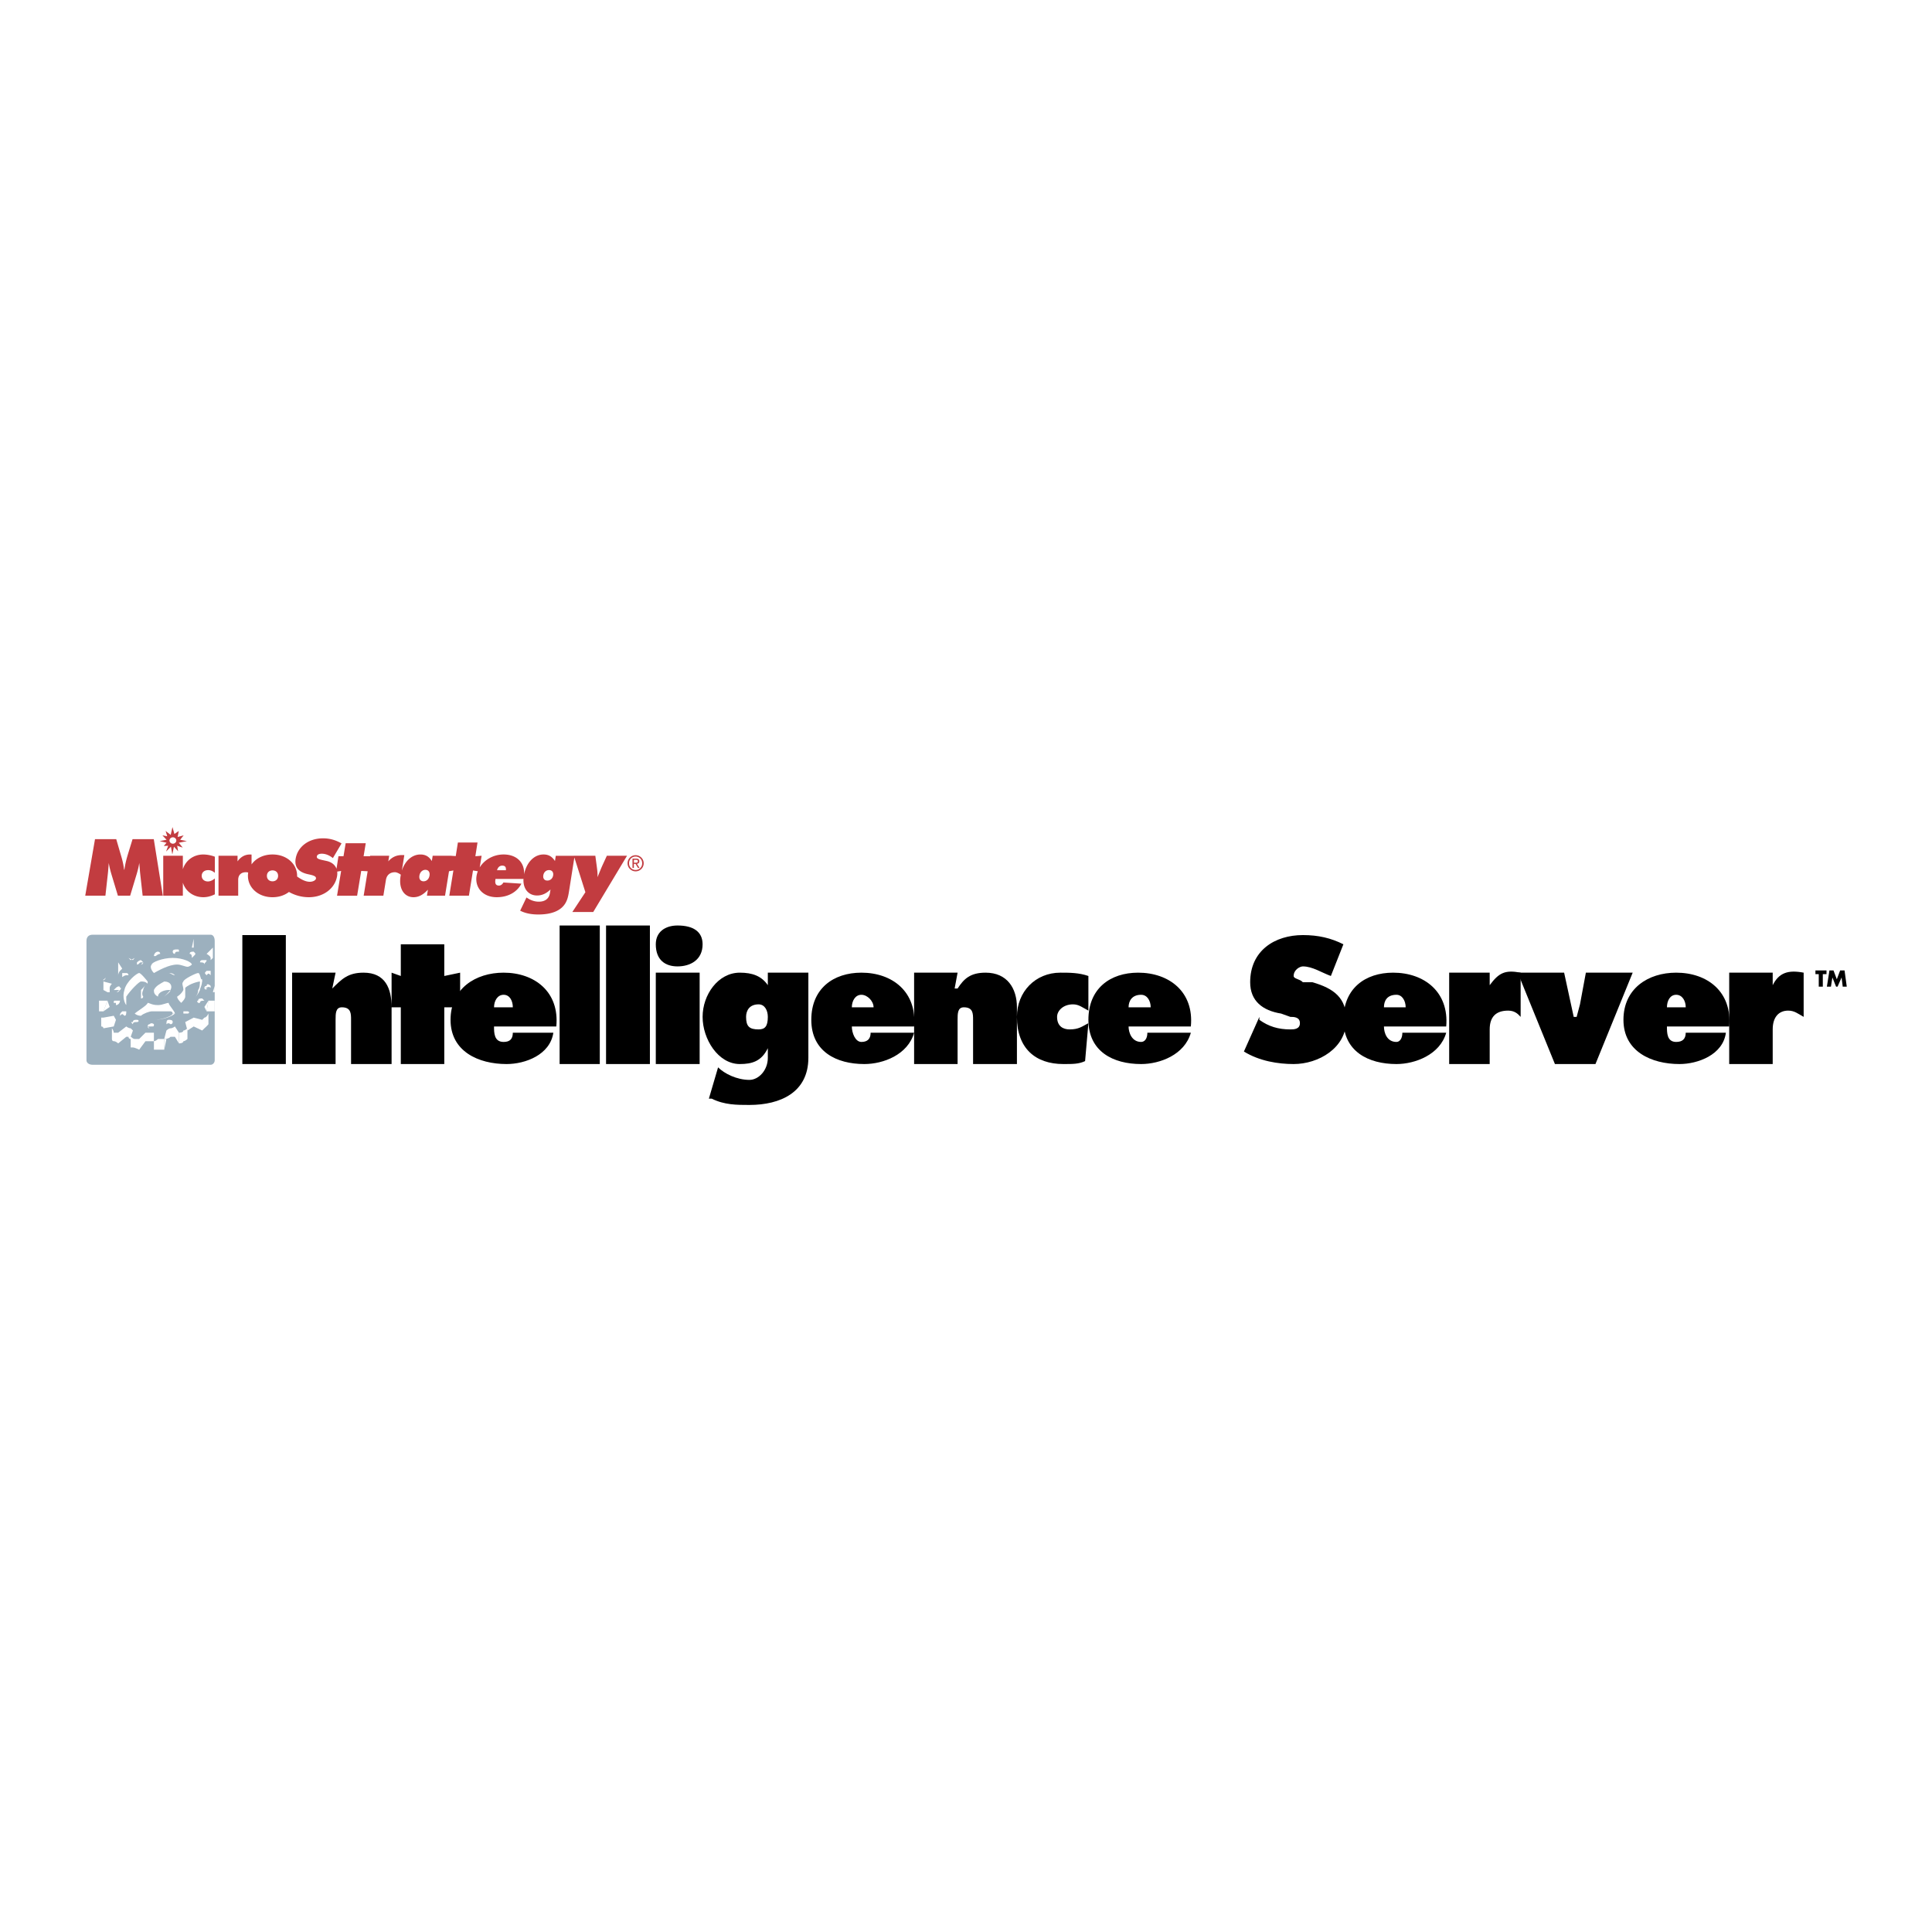 <svg xmlns="http://www.w3.org/2000/svg" width="2500" height="2500" viewBox="0 0 192.756 192.756"><g fill-rule="evenodd" clip-rule="evenodd"><path fill="#fff" d="M0 0h192.756v192.756H0V0z"/><path d="M21.018 106.233c.221 0 .404-.22.404-.44V93.881c0-.404-.184-.625-.404-.625H9.253c-.404 0-.625.221-.625.625v11.912c0 .221.221.44.625.44h11.765z" fill="#9cb0be"/><path d="M21.018 106.233c.221 0 .404-.22.404-.44 0 .221-.184.44-.404.44zM21.422 105.793V93.881v11.912zm0 0zM21.422 93.881c0-.404-.184-.625-.404-.625.22 0 .404.221.404.625zm0 0zM21.018 93.256H9.253h11.765zm0 0zM9.253 93.256c-.404 0-.625.221-.625.625 0-.404.221-.625.625-.625zm0 0zM8.628 93.881v11.912-11.912zm0 0zM8.628 105.793c0 .221.221.44.625.44-.404 0-.625-.219-.625-.44zm0 0zM9.253 106.233h11.765H9.253zm0 0z" fill="#9cb0be"/><path d="M14.069 99.616c.22 0 .22-.184.22-.184s-.22-.221 0-.662c0-.221.221-.404.221-.625h.221-.221c0 .221-.221.404-.441.625V99.616zM17.01 98.771h-.184c-.441 0-1.066.221-1.066.662-.404-.221-.404-.441-.404-.662.184-.404.625-.625 1.029-.846.625 0 .846.441.625.846zM18.702 96.455c.221 0 .441-.221.441-.221 0-.221-.845-.662-1.912-.662-1.029 0-2.096.441-2.096.662-.221.221 0 .624.221.845.404-.221 1.471-.845 2.316-.845.405 0 .809.221 1.03.221z" fill="#fff"/><path d="M14.731 98.146v-.221s-.662-.846-.846-.846c-.221 0-1.287.846-1.471 1.691-.221.662 0 1.287.184 1.508v-.846c.441-.662 1.287-1.508 1.471-1.508.221.001.441.001.662.222zM15.76 100.278c.441 0 .846-.221 1.066-.221 0 .221.625.846.625 1.066h-.221c0-.221-.221-.221-.221-.221h-1.875c-.221 0-.846.221-1.066.44-.405 0-.625-.22-.625-.22.221-.221 1.287-.846 1.287-1.066.185.002.405.222 1.03.222zM18.481 99.433v-.883c.441-.404 1.287-.625 1.471-.625h.22c-.22-.441-.22-.846-.404-.846-.22 0-1.47.625-1.47.846-.221.221 0 .441 0 .846-.221.441-.625.662-.625.662 0 .184.184.404.405.625.219-.221.403-.442.403-.625z" fill="#fff"/><path d="M19.326 99.616c.221-.184.441-.404.625-.846 0-.221.22-.404.22-1.066h-.22c0 .441 0 .846-.184 1.066.001.442-.22.663-.441.846zM15.356 101.749c1.029 0 1.875-.405 2.096-.625h-.221c0 .22-1.029.625-1.875.625zM15.981 97.3c.221 0 .404-.221.846-.221.184 0 .404.221.625.221h.22c.184 0 1.03-.661 1.25-.845-.221.184-1.066.845-1.25.845h-.22c-.221-.221-.441-.221-.625-.221-.442 0-.625.221-.846.221zM16.385 99.433c.221-.221.625-.441.625-.662-.183.22-.404.441-.625.662zM17.856 94.947h-.184s-.22 0-.22.221c-.221 0-.221-.221-.221-.221 0-.221.221-.221.441-.221.184.001.184.001.184.221zM17.672 95.168l.184-.221-.184.221zM14.731 102.41h.405c.221 0 .221 0 .221-.221 0 0-.221-.22-.441 0-.185 0-.185.221-.185.221zM14.915 102.595s-.184 0-.184-.185l.184.185zM15.981 95.168c-.221 0-.441.22-.441.22h-.184c0-.22.184-.441.404-.441 0 0 .221 0 .221.221zM15.981 95.388v-.22.22zM16.606 102.189c.221-.22.404 0 .404 0 .221 0 .221-.22.221-.22 0-.221-.221-.221-.404-.221-.221.001-.221.222-.221.441zM16.827 102.189h-.221.221zM14.29 96.014h-.22c-.184 0-.184.221-.405.221v-.221s.221-.221.405-.221l.22.221z" fill="#fff"/><path d="M14.069 96.234s.22 0 .22-.221l-.22.221zM18.297 101.344v-.22h.404c.221 0 .221-.221 0-.221h-.404v.441zM18.481 101.344h-.184.184zM12.819 97.3h-.22s-.184 0-.405.184v-.404h.405c.22-.001.22.22.22.22z" fill="#fff"/><path d="M12.415 97.483c.184 0 .184 0 .404-.184-.22.184-.22.184-.404.184zM19.768 100.058h.184c0-.221.22-.221.441-.221l-.221-.221c-.22 0-.404 0-.404.221-.221 0 0 .221 0 .221zM20.172 100.058h-.404.404zM11.79 98.771h-.441l.22-.221c.221-.184.405-.184.405 0 .22 0 0 .221 0 .221h-.184z" fill="#fff"/><path d="M11.569 98.991c.221 0 .221 0 .405-.221-.184.001-.184.221-.405.221zM20.393 98.55h.221s.184-.184.404 0v-.184c-.221-.221-.404-.221-.404 0-.221 0-.221.184-.221.184zM20.797 98.55c-.184.221-.404.221-.404 0 .22 0 .22.221.404 0zM11.569 100.278v-.221h-.22c0-.221 0-.221.22-.221h.405c0 .222-.184.442-.405.442zM11.349 100.278h.22-.22zM20.613 97.3c.184-.221.184-.221.404 0v-.441h-.404c-.22.22-.22.22 0 .441zM20.797 97.3h-.184.184zM12.415 101.344c-.221-.22-.221-.22-.441 0 0-.22 0-.22.22-.44h.405c0 .22 0 .44-.184.44zM11.974 101.344h.441-.441zM19.952 96.014c.22 0 .441 0 .441.221 0-.221.221-.221.221-.441h-.441c-.221-.001-.221.22-.221.22z" fill="#fff"/><path d="M20.172 96.234c-.22 0-.22 0-.22-.221 0 .221 0 .221.22.221zM13.665 102.189v-.22c-.221 0-.404 0-.404.22-.221-.22-.221-.22 0-.22 0-.221.184-.221.404-.221s.221.221 0 .221v.22z" fill="#fff"/><path d="M13.444 102.189s.221 0 .221-.22c0 .22-.221.22-.221.22zM18.922 95.168c.22 0 .22.22.22.404l.184-.184c.221-.22.221-.22 0-.441-.183 0-.404 0-.404.221zM18.922 95.388v-.22.22zM11.569 101.749l-.22-.405-1.03.184v1.067l1.03-.185.22-.661zM11.569 101.749l-.22-.405.22.405zM11.349 101.344l-1.029.185 1.029-.185zm0 0zM10.319 101.528v1.066-1.066zm0 0zM10.319 102.595l1.029-.185-1.029.185zm0 0zM11.349 102.41l.22-.661-.22.661zm0 0zM10.098 100.903v1.506c.221 0 .221.185.221.185v-1.066h-.221v-.625zM10.319 100.903l.625-.441-.221-.625-.404 1.066zM18.702 102.814l-.221-.844.845-.442.846.221v1.065l-.846-.404-.624.404zM18.702 102.814l-.221-.844.221.844zM18.481 101.97l.845-.441-.845.441zm0 0zM19.326 101.528l.846.221-.846-.221zm0 0zM20.172 101.749v1.065-1.065zm0 0zM20.172 102.814l-.846-.404.846.404zm0 0zM19.326 102.41l-.625.404.625-.404zm0 0zM20.797 101.124v1.065s-.184.221-.404.405l-.221.22v-1.065l.221-.221c.22 0 .404-.404.404-.404zM20.797 101.124v1.065-1.065z" fill="#fff"/><path d="M20.797 102.189s-.184.221-.404.405c.22-.184.404-.405.404-.405zm0 0zM20.393 102.595l-.221.22.221-.22zm0 0zM20.172 102.814v-1.065 1.065zm0 0zM20.172 101.749l.221-.221-.221.221zm0 0zM20.393 101.528c.221 0 .404-.404.404-.404s-.184.404-.404.404zm0 0zM20.613 100.903l-.22-.441.404-.625-.184 1.066zM20.613 100.903l-.22-.441.22.441zM20.393 100.462l.404-.625-.404.625zm0 0zM20.797 99.837l-.184 1.066.184-1.066zm0 0zM17.856 104.102l-.404-.662h-.441c-.184.221-.625.221-.625.221v1.066h-1.029v-.846h-.845l-.625.846s-.441-.221-.625-.221h-.222v-.846s-.221 0-.221-.221h-.22l-.809.662s-.221-.221-.441-.221c-.184 0-.184-.221-.184-.221v-1.065s.184.22.184.44h.441l.809-.625s.22.185.441.185l.221.22-.221.625s.221.221.404.221h.441l.625-.625h.845v.846s.184 0 .404-.221h.625l.221-.846s.221-.22.404-.22c.221 0 .441-.185.441-.185l.404.625v1.068h.002zM17.856 104.102l-.404-.663.404.663zM17.452 103.439h-.441.441zm0 0z" fill="#fff"/><path d="M17.01 103.439c-.184.221-.625.221-.625.221s.442 0 .625-.221zm0 0zM16.385 103.66v1.066-1.066zm0 0zM16.385 104.727h-.404.404zm0 0zM15.981 104.727h-.625.625zm0 0zM15.356 104.727v-.846.846zm0 0zM15.356 103.881h-.441.441zm0 0zM14.915 103.881h-.404.404zm0 0zM14.51 103.881l-.625.846.625-.846zm0 0zM13.885 104.727s-.441-.221-.625-.221c.184 0 .625.221.625.221zm0 0zM13.26 104.506h-.22.22zm0 0zM13.04 104.506v-.846.846zm0 0zM13.04 103.66s-.221 0-.221-.221c0 .221.221.221.221.221zm0 0zM12.819 103.439h-.22.22zm0 0zM12.599 103.439l-.809.662.809-.662zm0 0zM11.79 104.102s-.221-.221-.441-.221c.22 0 .441.221.441.221zm0 0zM11.349 103.881c-.184 0-.184-.221-.184-.221s0 .221.184.221zm0 0zM11.165 103.66v-1.065 1.065zm0 0zM11.165 102.595s.184.22.184.44c0-.221-.184-.44-.184-.44zm0 0zM11.349 103.035h0zm0 0zM11.79 103.035l.809-.625-.809.625zm0 0zM12.599 102.41s.22.185.441.185c-.221 0-.441-.185-.441-.185zm0 0zM13.04 102.595l.221.22-.221-.22zm0 0zM13.26 102.814l-.221.625.221-.625zm0 0zM13.04 103.439s.221.221.404.221c-.184 0-.404-.221-.404 0v-.221zm0 0zM13.444 103.66h0zm0 0zM13.885 103.66l.625-.625-.625.625zm0 0zM14.51 103.035h.404-.404zm0 0zM14.915 103.035h0zm0 0zM15.356 103.035v.846-.846zm0 0zM15.356 103.881s.184 0 .404-.221c-.22.221-.404.221-.404.221zm0 0zM15.76 103.66h0zm0 0zM16.385 103.66l.221-.846-.221.846zm0 0zM16.606 102.814s.221-.22.404-.22c-.183.001-.404.22-.404.22zm0 0zM17.01 102.595c.221 0 .441-.185.441-.185s-.22.185-.441.185zm0 0zM17.452 102.41l.404.625-.404-.625zm0 0zM17.856 103.035v1.066-1.066zm0 0zM18.702 103.66v-1.065s-.221.22-.404.22c0 .221-.441.221-.441.221v1.066s.441 0 .441-.221c.183 0 .404-.221.404-.221zM9.878 99.837h.845l-.404 1.066h-.441v-1.066zM9.878 99.837h.845-.845zM10.723 99.837l-.404 1.066.404-1.066zm0 0zM10.319 100.903h-.441.441zm0 0zM9.878 100.903v-1.066 1.066zm0 0zM21.422 99.837h-.625l-.184 1.066h.809v-1.066zM21.422 99.837h-.625.625zM20.797 99.837l-.184 1.066.184-1.066zm0 0zM20.613 100.903h.809-.809zm0 0zM21.422 100.903v-1.066 1.066zm0 0zM10.319 97.925v.846l.404.221h.221v-.441c0-.184.22-.404.22-.404l-.845-.222zM10.319 97.925v.846-.846zM10.319 98.771l.404.221-.404-.221zm0 0zM10.723 98.991h.221-.221zm0 0zM10.944 98.991v-.441.441zm0 0z" fill="#fff"/><path d="M10.944 98.55c0-.184.22-.404.22-.404s-.22.22-.22.404zm0 0zM11.165 98.146l-.845-.221.845.221zm0 0zM21.422 98.991h-.184l.184-.625v.625zM21.422 98.991h-.184.184zM21.238 98.991l.184-.625-.184.625zm0 0zM21.422 98.366v.625-.625zm0 0zM11.79 96.014V97.3s0-.221.184-.441l.22-.22-.404-.625zM13.885 94.543v.845s-.221 0 0 0v-.845zM21.238 94.543v1.029l-.221.221v-.221c0-.184-.404-.404-.404-.404l.625-.625zM21.238 94.543v1.029-1.029zM21.238 95.572l-.221.221.221-.221zm0 0zM21.018 95.793v-.221.221zm0 0z" fill="#fff"/><path d="M21.018 95.572c0-.184-.404-.404-.404-.404s.404.22.404.404zm0 0zM20.613 95.168l.625-.625-.625.625zm0 0zM19.326 93.661l-.184.882h.184v-.882zM19.326 93.661l-.183.882.183-.882zM19.143 94.543h.184-.184zm0 0zM19.326 94.543zm0 0zM19.326 94.543v-.882.882zm0 0zM10.503 97.483s0 .221-.184.221v.221s0-.221.184-.221v-.221zM12.819 95.572l.441.221h-.22l.404-.221-.184.221h-.22l-.221-.221zM11.349 97.3h.441v-.221.221h-.441zM14.915 94.543l.22.184h.221-.221l-.22-.184zM16.202 93.661l-.221.882h-.221.221l.221-.882zM17.231 93.881v.441h.221-.221v-.441zM18.481 93.881l-.404.441h-.221.221l.404-.441zM20.393 94.543l-.441.184h-.184.184l.441-.184zM21.422 95.572l-.184.221-.22-.221.22.221.184-.221zM14.069 94.543l.22-.221-.22.221h-.184.184zM16.606 93.661h.221-.625.404zM21.238 94.543l-.221-.221.221.221zM11.974 95.793l-.184.221.184-.221zM18.922 93.661h.625-.625zM16.385 104.727l.221-1.067h-.221v1.067zM9.878 99.433V100.904v-1.066-.405zM9.878 99.212v1.691-1.691z" fill="#fff"/><path d="M24.179 93.293h4.339v12.867h-4.339V93.293zM33.15 98.624c.956-.956 1.581-1.581 3.125-1.581 2.169 0 2.794 1.581 2.794 3.456v5.661h-4.044v-4.411c0-.625 0-1.25-.919-1.25-.625 0-.625.625-.625 1.25v4.411h-4.338v-9.117h4.338l-.331 1.581zM44.326 97.374l1.581-.331v3.456h-1.581v5.661h-4.338v-5.661h-.919v-3.456l.919.331v-3.162h4.338v3.162z"/><path d="M49.29 100.499c0-.625.331-1.25.956-1.25s.919.625.919 1.25H49.29zm6.212 1.911c.331-3.456-2.169-5.367-5.257-5.367-2.794 0-5.294 1.581-5.294 4.706 0 3.161 2.794 4.411 5.588 4.411 1.875 0 4.338-.919 4.669-3.125h-4.044c0 .625-.294.919-.919.919-.956 0-.956-.919-.956-1.544h6.213zM55.833 92.337h4.008v13.823h-4.008V92.337zM60.466 92.337h4.375v13.823h-4.375V92.337zM65.429 97.043h4.375v9.117h-4.375v-9.117zm4.669-2.831c0 1.581-1.25 2.206-2.5 2.206-1.213 0-2.169-.625-2.169-2.206 0-1.25.956-1.875 2.169-1.875 1.581 0 2.5.625 2.5 1.875zM74.437 101.454c0-.624.331-1.25 1.25-1.25.625 0 .919.626.919 1.25 0 .956-.294 1.25-.919 1.25-.92 0-1.25-.294-1.25-1.25zm6.213-4.411h-4.044v1.25c-.625-.919-1.544-1.25-2.794-1.25-2.169 0-3.713 2.206-3.713 4.411 0 2.206 1.544 4.706 3.713 4.706 1.25 0 2.169-.294 2.794-1.581v.956c0 1.25-.919 2.206-1.838 2.206-1.25 0-2.5-.625-3.125-1.25l-.919 3.125h.294c1.25.625 2.5.625 3.75.625 3.088 0 5.883-1.25 5.883-4.706v-8.492h-.001zM84.988 100.499c0-.625.331-1.25.956-1.25.588 0 1.213.625 1.213 1.25h-2.169zm6.213 1.911c.294-3.456-2.169-5.367-5.257-5.367-2.794 0-5 1.581-5 4.706 0 3.161 2.5 4.411 5.294 4.411 1.875 0 4.338-.919 4.963-3.125h-4.338c0 .625-.331.919-.919.919-.625 0-.956-.919-.956-1.544h6.213z"/><path d="M95.245 98.624h.294c.625-.956 1.25-1.581 2.795-1.581 2.168 0 3.125 1.581 3.125 3.456v5.661h-4.375v-4.411c0-.625 0-1.25-.92-1.25-.625 0-.625.625-.625 1.25v4.411h-4.338v-9.117h4.338l-.294 1.581zM108.59 100.83c-.625-.331-.955-.626-1.543-.626-.957 0-1.582.626-1.582 1.25 0 .956.625 1.25 1.25 1.25.92 0 1.25-.294 1.875-.625l-.33 3.787c-.625.294-1.213.294-2.17.294-2.793 0-4.631-1.581-4.631-4.706 0-2.5 1.838-4.411 4.338-4.411.918 0 1.838 0 2.793.331v3.456z"/><path d="M112.598 100.499c0-.625.332-1.25 1.25-1.25.625 0 .957.625.957 1.25h-2.207zm6.213 1.911c.332-3.456-2.168-5.367-5.256-5.367-2.795 0-4.965 1.581-4.965 4.706 0 3.161 2.465 4.411 5.258 4.411 1.875 0 4.338-.919 4.963-3.125h-4.338c0 .625-.293.919-.625.919-.918 0-1.25-.919-1.25-1.544h6.213zM125.648 101.454v.295c.92.661 1.877.955 3.09.955.33 0 .955 0 .955-.625s-.625-.625-.955-.625l-.92-.33c-1.838-.294-3.088-1.25-3.088-3.125 0-3.162 2.463-4.706 5.258-4.706 1.543 0 2.793.294 4.043.919l-1.25 3.162c-.918-.331-1.838-.956-2.793-.956-.295 0-.92.331-.92.956 0 .294.625.294.92.625h.955c2.17.625 3.383 1.58 3.383 3.75 0 2.83-2.795 4.411-5.258 4.411-1.543 0-3.42-.294-4.963-1.25l1.543-3.456z"/><path d="M138.076 100.499c0-.625.293-1.25 1.25-1.25.588 0 .918.625.918 1.25h-2.168zm6.213 1.911c.295-3.456-2.205-5.367-5.295-5.367-2.793 0-4.963 1.581-4.963 4.706 0 3.161 2.5 4.411 5.295 4.411 1.838 0 4.338-.919 4.963-3.125h-4.375c0 .625-.295.919-.588.919-.957 0-1.25-.919-1.25-1.544h6.213zM151.715 101.454c-.293-.33-.625-.624-1.25-.624-1.213 0-1.838.624-1.838 1.874v3.456h-4.043v-9.117h4.043v1.25c.92-1.25 1.545-1.544 3.088-1.25v4.411z"/><path d="M156.053 97.043l.957 4.411h.293l.332-1.25.588-3.161h4.67l-3.713 9.117h-4.045l-3.713-9.117h4.631zM166.311 100.499c0-.625.295-1.25.92-1.25s.955.625.955 1.25h-1.875zm6.212 1.911c.295-3.456-2.168-5.367-5.293-5.367-2.795 0-5.258 1.581-5.258 4.706 0 3.161 2.795 4.411 5.588 4.411 1.838 0 4.338-.919 4.633-3.125h-4.008c0 .625-.33.919-.955.919-.92 0-.92-.919-.92-1.544h6.213z"/><path d="M179.951 101.454c-.59-.33-.92-.624-1.545-.624-.918 0-1.543.624-1.543 1.874v3.456h-4.34v-9.117h4.34v1.25c.625-1.25 1.543-1.544 3.088-1.25v4.411zM181.863 98.439h-.406V97.19h-.33v-.368h1.103v.368h-.367v1.249zM182.523 96.822h.405l.332.882.33-.882h.441l.221 1.617h-.404l-.112-.918-.402.918h-.148l-.368-.918-.146.918h-.404l.255-1.617z"/><path d="M17.25 83.537c.188 0 .341.144.341.32 0 .176-.153.319-.341.319s-.341-.144-.341-.319c.001-.177.154-.32.341-.32zm46.166 3.397a.804.804 0 1 0 0-1.61.804.804 0 1 0 0 1.61zm-.655-.807a.65.65 0 0 1 .655-.669.65.65 0 0 1 .652.669.65.65 0 0 1-.652.672.65.65 0 0 1-.655-.672zm.485.063h.162l.245.402h.157l-.264-.409c.136-.017.24-.089.24-.255 0-.183-.108-.264-.328-.264h-.354v.928h.14v-.402h.002zm0-.119v-.288h.192c.098 0 .202.021.202.136 0 .143-.106.151-.225.151h-.169v.001zm-46.039-3.556l.193.691.438-.3-.115.599.599-.161-.346.438.668.138-.806.161.392.484-.553-.185.093.549-.416-.456-.161.782-.138-.782-.484.483.208-.576-.438.023.276-.323-.691-.161.691-.138-.415-.438.484.092-.162-.53.507.392.176-.782zm4.228 4.568v-1.61a3.398 3.398 0 0 0-1.142-.221c-.997 0-1.782.604-2.05 1.473v-1.347h-1.957v3.985h1.957v-1.298c.267.856 1.047 1.449 2.05 1.449.392 0 .759-.103 1.142-.286v-1.586c-.239.197-.463.3-.695.3-.359 0-.615-.229-.615-.561 0-.347.264-.568.647-.568.239.001.447.088.663.27zm5.753.845c-.325 0-.558-.213-.558-.544 0-.332.232-.545.558-.545.335 0 .558.213.558.545 0 .331-.233.544-.558.544zm14.658-.569c.056-.348.301-.576.597-.576.304 0 .466.229.41.576-.057.347-.292.568-.596.568-.296 0-.467-.22-.411-.568zm7.743-.537c.09-.308.274-.458.521-.458.28 0 .393.142.365.458h-.886zm4.617.512c.05-.316.275-.526.57-.526s.462.21.412.526c-.05.316-.282.519-.578.519-.294 0-.454-.203-.404-.519zm-39.974 2.029h2.013l-.902-5.642h-2.117l-.423 1.373c-.112.378-.288.923-.391 1.672h-.032c-.088-.741-.264-1.27-.376-1.649l-.407-1.396H9.479l-.975 5.642h2.013l.248-2.233c.032-.3.056-.647.088-1.034.064.41.16.773.255 1.097l.655 2.17h1.222l.655-2.17c.096-.323.192-.687.255-1.097.04.458.064.805.088 1.034l.249 2.233zm44.173-.347l-1.303 1.974h2.085l3.372-5.612h-2.013l-.457.994c-.063.142-.229.529-.473 1.144.014-.481-.047-.844-.082-1.12l-.138-1.018h-2.15l.001.003h-1.796l-.083.525c-.281-.444-.631-.655-1.143-.655-.903 0-1.69.751-1.941 1.997.084-1.187-.738-1.997-2.038-1.997-1.029 0-1.919.534-2.384 1.289l.189-1.163-.624.049.214-1.367h-1.957l-.214 1.351-.425-.025.001-.007h-1.877l-.086.529c-.291-.474-.661-.655-1.14-.655-.805 0-1.521.599-1.848 1.606l.244-1.54c-.046-.008-.186-.008-.234-.008-.519 0-.973.179-1.365.628l.091-.56H36.93l-.008.046h-.645l.214-1.294h-2.004l-.214 1.294h-.505l-.193 1.256c-.147-.395-.493-.669-.972-.777-.657-.148-1.036-.188-.99-.461.027-.165.204-.267.493-.267.36 0 .753.149 1.106.438l.865-1.464c-.601-.344-1.191-.509-1.848-.509-1.459 0-2.538.862-2.731 2.036-.134.814.278 1.337 1.222 1.542.457.099.847.179.805.438-.03.18-.315.32-.612.32-.399 0-.821-.205-1.27-.525l.001-.069c0-1.168-1.015-2.13-2.454-2.13-.924 0-1.673.397-2.091.991v-.983c-.048-.007-.096-.007-.144-.007-.52 0-.935.237-1.254.686v-.56H21.8v3.985h1.965v-1.578c0-.489.288-.765.783-.765.068 0 .14.011.216.033a1.9 1.9 0 0 0-.027.33c0 1.168 1.015 2.132 2.453 2.132.65 0 1.216-.199 1.64-.526a4.013 4.013 0 0 0 1.978.526c1.499 0 2.626-.91 2.823-2.107.026-.16.029-.311.012-.451l.392-.064-.408 2.471h2.003l.409-2.471.641.03-.396 2.44h1.965l.256-1.578c.08-.489.412-.765.907-.765.149 0 .403.112.578.248a3.055 3.055 0 0 0-.025.138c-.21 1.294.393 2.108 1.288 2.108.52 0 .975-.246 1.44-.751l-.097.6h1.806l.396-2.44.437-.077-.408 2.517h1.957l.408-2.517.481.077a2.214 2.214 0 0 0-.126.459c-.19 1.168.636 2.132 2.01 2.132 1.143 0 2.033-.514 2.464-1.351l-1.794-.118c-.121.205-.273.308-.449.308-.304 0-.415-.197-.35-.6l.01-.063h2.78l.014-.054c-.08 1.041.499 1.706 1.351 1.706.487 0 .908-.186 1.341-.6l-.055.35c-.091.575-.489.867-1.112.867-.423 0-.825-.138-1.228-.42l-.632 1.319c.502.259 1.106.38 1.817.38 1.318 0 2.216-.373 2.661-1.069.254-.397.328-.81.405-1.296l.525-3.323 1.1 3.465z" fill="#c23c40"/></g></svg>